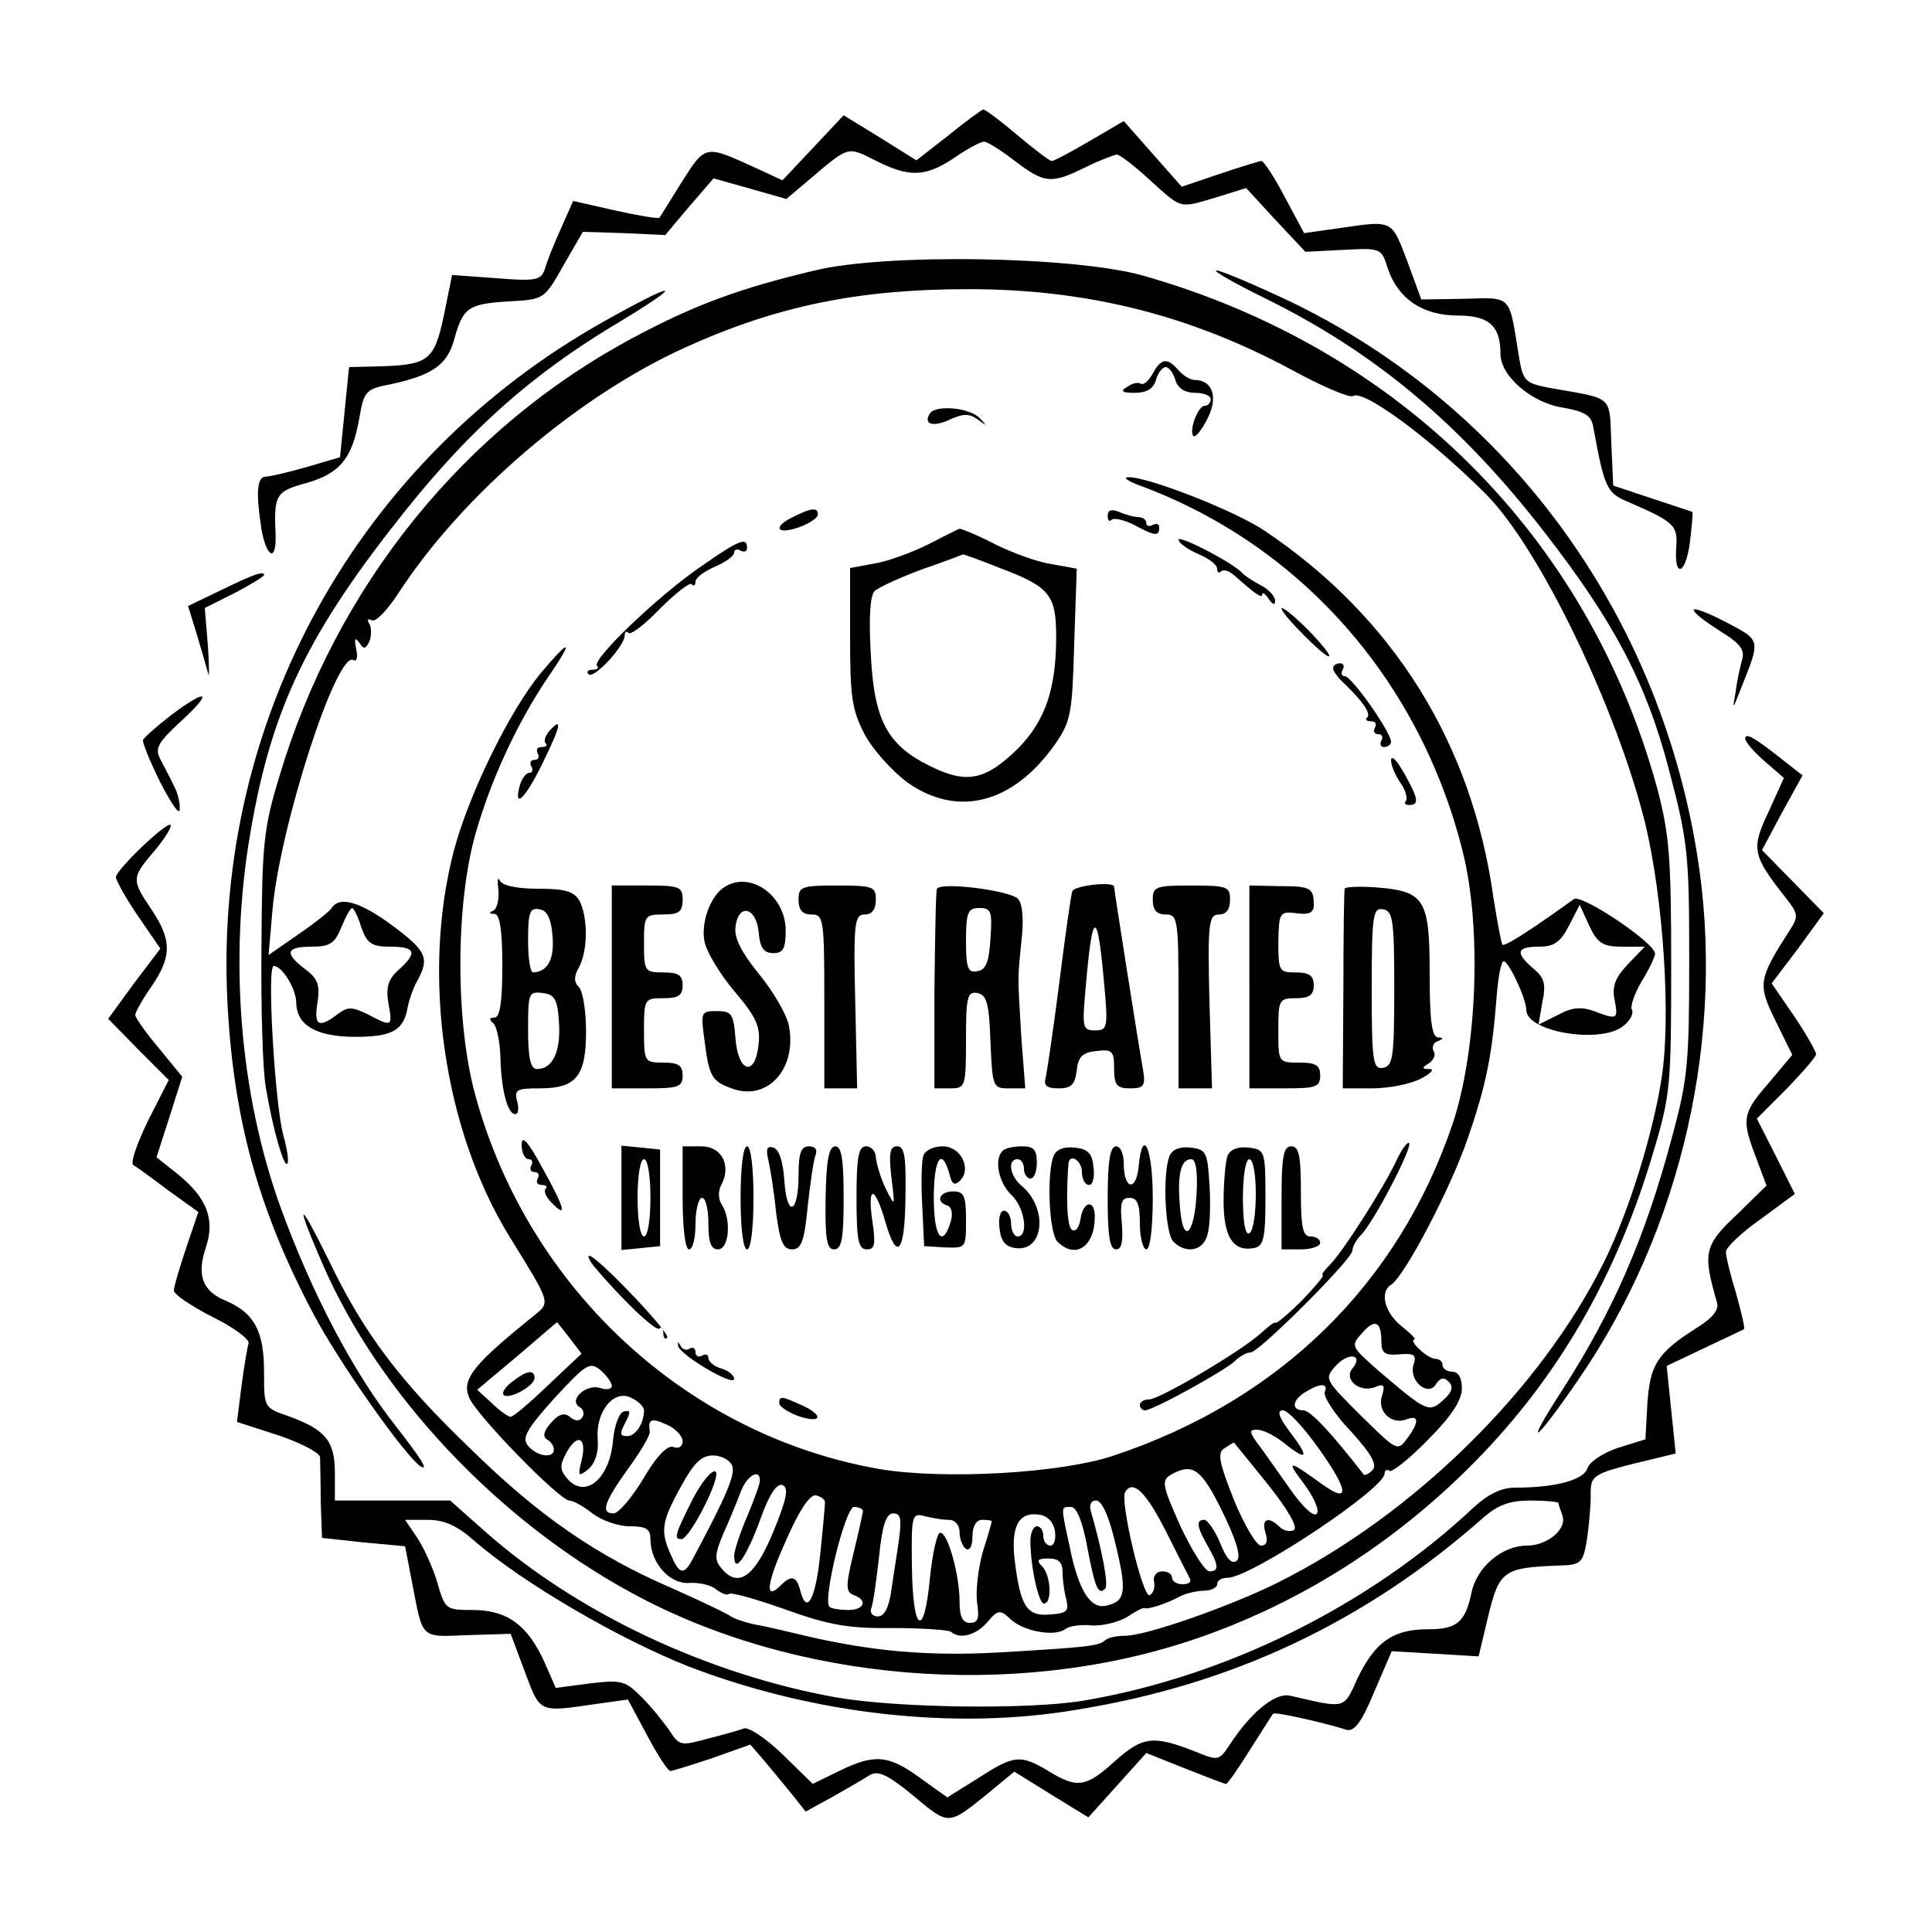 <?xml version="1.0" standalone="no"?>
<!DOCTYPE svg PUBLIC "-//W3C//DTD SVG 20010904//EN"
 "http://www.w3.org/TR/2001/REC-SVG-20010904/DTD/svg10.dtd">
<svg version="1.0" xmlns="http://www.w3.org/2000/svg"
 width="300pt" height="300pt" viewBox="0 0 300 300"
 preserveAspectRatio="xMidYMid meet">
<g transform="translate(0,300) scale(0.1,-0.1)"
fill="#000000" stroke="none">
<path d="M1473 2790 l-50 -39 -56 35 -57 35 -47 -50 -48 -51 -41 19 c-79 36
-78 37 -115 -21 -18 -29 -34 -55 -35 -56 -2 -2 -32 3 -68 11 l-66 15 -19 -43
c-11 -24 -22 -52 -25 -63 -6 -17 -13 -19 -75 -14 l-69 5 -13 -64 c-15 -70 -24
-76 -105 -78 l-42 -1 -7 -70 -7 -70 -51 -15 c-28 -8 -57 -15 -64 -15 -14 0
-16 -24 -7 -82 8 -44 23 -51 22 -10 -3 64 0 69 48 82 52 15 71 38 82 101 7 41
10 45 47 52 66 14 89 30 100 69 14 51 22 56 85 60 55 3 55 3 85 56 l30 52 64
-2 64 -3 37 44 38 44 57 -16 56 -16 32 27 c66 56 62 55 106 33 53 -27 78 -26
123 4 20 14 41 25 46 25 5 0 26 -13 48 -30 46 -35 56 -36 109 -10 22 11 44 19
49 20 5 0 28 -18 52 -40 50 -45 44 -44 104 -26 l45 14 46 -50 46 -49 59 3 c58
3 59 3 69 -29 16 -47 54 -73 109 -73 48 0 66 -16 66 -60 0 -34 49 -76 97 -83
34 -6 44 -12 47 -30 17 -93 21 -102 51 -115 74 -32 80 -37 78 -70 -4 -50 14
-46 21 5 3 25 5 47 4 48 -2 1 -30 10 -63 21 l-60 20 -3 67 c-3 74 4 67 -92 84
-43 8 -45 10 -52 53 -15 93 -10 88 -84 86 l-67 -1 -22 60 c-25 65 -21 63 -110
50 l-50 -7 -30 56 c-16 31 -33 56 -36 56 -3 0 -32 -9 -65 -20 l-59 -20 -45 51
-45 51 -53 -31 c-29 -17 -55 -31 -59 -31 -3 0 -27 18 -53 40 -26 22 -50 40
-53 40 -2 0 -27 -18 -54 -40z"/>
<path d="M1265 2580 c-114 -27 -186 -53 -281 -104 -263 -140 -462 -386 -550
-681 -25 -82 -27 -105 -28 -265 -1 -96 2 -195 7 -220 11 -65 28 -123 33 -117
3 3 0 22 -6 44 -13 47 -26 263 -15 263 13 0 34 -34 35 -56 0 -36 31 -54 92
-54 57 0 75 10 81 46 2 10 8 29 15 41 19 35 15 46 -39 86 -50 37 -82 46 -94
27 -3 -5 -27 -24 -52 -41 l-46 -32 6 69 c11 129 100 405 126 389 5 -3 7 5 4
17 -3 17 -2 19 5 10 7 -11 10 -10 16 3 3 9 3 22 -1 27 -3 6 -2 8 4 5 6 -4 24
15 41 41 100 154 278 306 445 382 143 65 270 91 441 91 183 0 344 -40 503
-126 46 -25 88 -43 94 -40 16 11 120 -66 206 -152 84 -84 204 -334 248 -513
28 -118 40 -300 25 -395 -14 -89 -52 -210 -90 -286 -98 -197 -295 -391 -505
-496 -74 -37 -205 -83 -238 -83 -13 0 -27 -3 -31 -7 -9 -9 -30 -11 -166 -19
-110 -6 -196 2 -300 26 -25 6 -58 14 -75 17 -16 3 -34 9 -40 13 -5 4 -47 24
-92 44 -116 50 -206 112 -310 214 -112 107 -168 182 -221 292 -49 100 -55 98
-11 -3 87 -201 271 -397 479 -510 254 -139 594 -167 873 -73 163 55 312 149
437 276 130 132 220 288 277 480 27 90 28 105 28 290 0 171 -3 205 -22 277
-107 390 -400 682 -798 795 -106 30 -399 35 -510 8z m-704 -1020 c9 -25 16
-30 45 -30 39 0 43 -9 13 -36 -16 -14 -20 -27 -16 -51 7 -38 6 -38 -32 -18
-25 12 -31 12 -47 0 -29 -22 -37 -18 -31 18 4 27 1 37 -19 52 -33 25 -30 35
10 35 28 0 36 5 46 30 7 17 14 30 17 30 2 0 9 -13 14 -30z"/>
<path d="M1966 2536 c170 -84 303 -195 435 -366 106 -137 156 -232 191 -367
29 -110 31 -130 31 -293 0 -158 -2 -185 -26 -273 -42 -159 -93 -275 -174 -400
-58 -90 -40 -78 26 18 163 235 232 539 186 820 -61 376 -295 694 -630 856 -57
27 -109 49 -116 49 -7 0 28 -20 77 -44z"/>
<path d="M938 2501 c-382 -214 -606 -618 -585 -1054 9 -184 48 -325 133 -486
41 -78 144 -223 167 -238 14 -8 0 13 -38 62 -66 83 -131 207 -180 342 -63 176
-80 385 -46 581 33 194 90 311 242 501 101 126 196 210 324 287 112 67 100 71
-17 5z"/>
<path d="M1790 2420 c-6 -11 -14 -18 -18 -16 -5 3 -14 1 -22 -5 -11 -6 -8 -9
12 -9 18 0 29 6 33 20 3 11 10 20 15 20 5 0 12 -9 15 -20 4 -13 15 -20 31 -20
13 0 24 -4 24 -10 0 -5 -4 -10 -9 -10 -11 0 -25 -39 -18 -47 3 -3 13 9 22 27
17 33 8 60 -20 60 -7 0 -18 7 -25 15 -17 20 -27 19 -40 -5z"/>
<path d="M1444 2358 c-11 -17 5 -22 32 -9 20 9 30 9 43 -1 14 -10 14 -10 3 2
-15 17 -69 22 -78 8z"/>
<path d="M1770 2246 c249 -92 434 -301 501 -567 30 -118 23 -308 -15 -423 -84
-249 -268 -430 -526 -516 -82 -28 -266 -38 -365 -21 -297 52 -543 278 -626
577 -32 113 -32 297 -1 408 24 85 65 173 112 243 42 61 37 64 -11 7 -48 -59
-110 -185 -134 -274 -51 -194 -16 -434 86 -600 65 -105 64 -102 38 -123 -93
-75 -112 -98 -101 -126 9 -26 141 -161 156 -161 6 0 22 -9 36 -20 14 -11 40
-20 58 -20 25 0 32 -4 32 -20 0 -37 30 -70 60 -68 15 1 34 -3 42 -10 8 -6 17
-10 20 -7 3 3 42 -8 87 -24 67 -24 98 -30 167 -29 47 0 88 -3 91 -6 13 -12 39
-5 56 15 17 20 20 20 37 4 21 -19 70 -27 85 -14 6 4 24 7 40 5 17 -1 41 5 55
13 13 9 25 15 27 14 4 -3 35 7 55 18 10 5 27 9 38 9 11 0 20 5 20 10 0 6 7 10
16 10 36 0 244 138 244 162 0 5 4 7 8 4 4 -2 31 19 60 49 36 36 52 61 52 79 0
16 -5 26 -15 26 -8 0 -15 5 -15 10 0 6 -5 10 -11 10 -6 0 -17 7 -25 15 -9 8
-12 15 -8 15 4 0 -5 9 -20 21 -26 21 -34 53 -16 64 21 13 94 152 120 230 28
81 37 127 44 218 2 26 6 50 10 54 6 6 36 -57 36 -75 0 -35 119 -54 152 -24 10
8 15 19 12 24 -3 5 4 25 15 44 12 19 21 39 21 43 0 17 -114 93 -126 85 -65
-47 -107 -74 -111 -71 -2 3 -8 36 -14 73 -33 239 -155 435 -354 569 -45 31
-183 85 -213 84 -9 0 -1 -6 18 -13z m749 -716 l35 0 -26 -27 c-20 -21 -25 -35
-21 -55 6 -31 5 -32 -32 -18 -20 7 -34 6 -56 -6 l-30 -15 6 35 c6 28 3 38 -14
52 -29 25 -26 34 9 34 23 0 33 7 46 32 l17 33 15 -33 c13 -27 21 -32 51 -32z
m-1668 -681 c-28 -27 -54 -49 -58 -49 -4 0 -17 9 -29 21 l-23 21 62 52 62 53
19 -24 19 -25 -52 -49z m1294 68 c0 -18 5 -22 28 -20 23 2 27 -1 22 -16 -8
-25 23 -51 35 -30 7 10 12 11 20 3 7 -7 5 -16 -9 -28 -22 -20 -25 -19 -101 46
-42 37 -43 38 -25 58 20 23 30 18 30 -13z m-45 -42 c-14 -17 11 -38 35 -29 14
6 16 3 11 -13 -8 -24 14 -46 38 -37 20 8 20 -5 0 -31 -14 -19 -16 -17 -71 37
-56 56 -57 57 -39 77 20 22 44 18 26 -4z m-1150 -27 c0 -5 -8 -7 -19 -3 -21 6
-49 -19 -31 -30 6 -3 8 -11 4 -16 -4 -6 -10 -6 -18 0 -9 8 -18 6 -30 -8 -11
-12 -14 -21 -7 -26 6 -3 11 -10 11 -16 0 -14 -26 -11 -40 6 -10 12 -3 25 41
74 50 54 55 57 72 43 9 -8 17 -19 17 -24z m1107 -10 c-2 -7 16 -35 41 -61 32
-35 41 -52 33 -60 -6 -6 -12 -9 -14 -6 -48 62 -82 99 -93 99 -20 0 -17 17 4
29 23 14 35 13 29 -1z m-1057 -28 c0 -20 -13 -40 -26 -40 -12 0 -12 4 -3 21 9
17 8 20 -3 17 -7 -3 -14 -22 -16 -44 -5 -61 -44 -93 -72 -59 -11 13 -11 20 0
40 17 31 32 22 23 -13 -6 -24 -5 -26 11 -13 10 9 16 26 14 47 -3 43 26 78 53
63 11 -5 19 -14 19 -19z m1049 -61 c46 -65 47 -85 3 -53 -51 37 -56 38 -28 1
15 -20 25 -41 21 -47 -4 -7 -22 9 -44 41 -20 28 -42 60 -50 70 -11 16 -11 19
1 19 9 0 27 -9 41 -20 37 -30 41 -24 11 15 -18 24 -22 35 -12 35 8 0 33 -27
57 -61z m-989 13 c0 -8 -6 -12 -14 -9 -9 4 -26 -13 -47 -49 -18 -30 -39 -54
-46 -54 -21 0 -15 17 22 69 20 27 35 53 34 58 -3 19 2 22 26 11 14 -6 25 -18
25 -26z m908 -66 c32 -40 48 -68 41 -72 -6 -3 -16 -1 -22 5 -17 17 -29 13 -22
-9 4 -13 2 -20 -7 -20 -7 0 -26 32 -42 71 -23 58 -26 73 -15 80 8 5 14 9 15 9
0 0 24 -29 52 -64z m-831 28 c5 -14 -9 -47 -62 -146 -13 -24 -20 -23 -33 7
-17 37 -15 52 15 106 20 37 32 49 50 49 13 0 26 -7 30 -16z m761 -71 c22 -45
29 -70 23 -76 -7 -7 -16 1 -26 26 -8 20 -20 37 -25 37 -13 0 -12 -10 5 -40 18
-31 18 -40 3 -40 -7 0 -27 32 -45 70 -28 63 -30 71 -15 80 34 19 47 10 80 -57z
m-718 48 c0 -5 -9 -30 -20 -56 -11 -26 -20 -53 -20 -61 0 -29 18 -4 40 55 14
40 26 58 35 55 10 -4 7 -21 -14 -72 -29 -71 -55 -89 -81 -57 -11 13 -10 22 3
53 9 20 21 49 27 65 9 25 30 38 30 18z m630 -78 c19 -38 36 -71 38 -75 2 -5
-3 -8 -12 -8 -9 0 -16 5 -16 10 0 6 -7 10 -15 10 -9 0 -15 -7 -13 -16 2 -10
-2 -19 -7 -21 -11 -3 -46 146 -38 160 12 20 32 1 63 -60z m-529 44 c0 -4 -3
-39 -7 -77 -7 -72 -21 -99 -31 -61 -6 24 -14 26 -31 9 -25 -25 -22 3 9 71 20
46 37 71 46 69 8 -2 14 -6 14 -11z m451 -64 c18 -74 16 -89 -13 -96 -25 -7
-44 22 -58 91 -14 65 -14 62 2 62 9 0 18 -23 25 -61 12 -63 17 -77 28 -66 6 5
-5 61 -22 120 -3 10 0 17 8 17 9 0 20 -24 30 -67z m-392 50 c-1 -5 -7 -34 -15
-66 -12 -50 -12 -59 1 -64 22 -8 16 -23 -9 -23 -13 0 -26 2 -29 5 -11 11 25
155 38 155 8 0 14 -3 14 -7z m56 -43 c-3 -22 -9 -58 -12 -80 -4 -27 -11 -40
-21 -40 -8 0 -13 6 -10 13 3 8 8 44 12 80 5 49 11 67 22 67 12 0 13 -9 9 -40z
m77 30 c10 0 17 -8 17 -19 0 -11 5 -23 10 -26 6 -4 10 5 10 19 0 16 6 26 15
26 8 0 15 -1 15 -2 0 -2 -6 -23 -14 -48 -7 -25 -11 -60 -9 -77 4 -26 2 -33
-11 -33 -11 0 -16 9 -16 33 0 41 -18 107 -30 107 -5 0 -12 -32 -16 -70 -9 -97
-27 -85 -28 19 -1 77 0 82 19 77 11 -3 28 -6 38 -6z m165 -17 c2 -13 -1 -23
-7 -23 -6 0 -11 7 -11 15 0 8 -4 15 -10 15 -5 0 -10 -10 -10 -22 0 -42 13 -98
21 -98 13 0 11 44 -3 58 -9 9 -7 12 10 12 16 0 22 -6 22 -22 0 -13 3 -32 6
-43 4 -17 0 -20 -25 -22 -36 -3 -46 11 -55 81 -7 55 5 79 38 74 13 -2 22 -12
24 -25z"/>
<path d="M796 855 c-11 -8 -17 -17 -14 -21 8 -8 48 14 48 26 0 14 -12 12 -34
-5z"/>
<path d="M1075 671 c-27 -54 -29 -61 -17 -61 13 0 63 98 53 105 -6 3 -22 -17
-36 -44z"/>
<path d="M1233 2198 c-34 -16 -28 -29 7 -17 17 6 30 15 30 20 0 11 -9 11 -37
-3z"/>
<path d="M1720 2199 c0 -7 3 -10 6 -6 4 3 19 0 35 -8 33 -18 39 -18 39 -4 0 5
-4 7 -10 4 -5 -3 -10 -2 -10 3 0 5 -6 9 -12 9 -7 0 -21 4 -30 8 -12 5 -18 3
-18 -6z"/>
<path d="M1440 2154 c-25 -12 -62 -26 -82 -29 l-38 -7 0 -107 c0 -94 3 -114
23 -152 13 -24 43 -57 66 -74 78 -55 164 -33 229 59 25 36 27 48 30 156 l4
117 -39 7 c-21 3 -60 17 -88 31 -27 14 -52 24 -55 24 -3 -1 -25 -12 -50 -25z
m110 -35 c80 -30 90 -42 90 -108 0 -81 -17 -130 -59 -173 -51 -50 -80 -56
-138 -27 -66 33 -86 71 -91 176 -3 53 -1 88 6 95 6 6 39 21 74 34 35 12 63 23
63 23 0 1 25 -8 55 -20z"/>
<path d="M1830 2162 c0 -5 14 -15 30 -22 17 -7 30 -17 30 -23 0 -6 3 -8 6 -4
4 3 12 1 20 -6 34 -30 44 -37 44 -30 0 4 5 1 10 -7 6 -9 10 -10 10 -3 0 7 -10
18 -22 24 -13 7 -25 15 -28 18 -11 15 -100 61 -100 53z"/>
<path d="M1085 2118 c-66 -46 -167 -143 -158 -152 4 -3 0 -6 -7 -6 -7 0 -10
-3 -6 -7 8 -8 56 44 56 60 0 6 3 8 6 4 4 -3 26 14 49 38 24 24 46 41 49 38 3
-4 6 -2 6 4 0 6 14 16 30 23 17 7 30 17 30 22 0 5 5 6 10 3 6 -3 10 -1 10 4 0
18 -12 13 -75 -31z"/>
<path d="M344 2084 l-52 -25 13 -42 c7 -23 15 -51 18 -62 2 -11 2 7 0 40 l-5
61 46 23 c25 13 46 26 46 28 0 7 -17 1 -66 -23z"/>
<path d="M1990 2055 c0 -9 70 -79 74 -74 2 2 -13 21 -35 43 -21 21 -39 35 -39
31z"/>
<path d="M2630 2053 c0 -5 19 -19 41 -33 31 -19 39 -29 34 -45 -3 -11 -8 -33
-10 -50 -5 -28 -5 -28 8 5 31 78 32 75 -23 104 -27 14 -50 23 -50 19z"/>
<path d="M2070 1962 c0 -4 8 -15 18 -24 29 -28 41 -46 35 -52 -4 -3 -1 -6 6
-6 7 0 9 -4 6 -10 -3 -5 -1 -10 5 -10 6 0 8 -4 5 -10 -3 -5 -1 -10 4 -10 6 0
11 4 11 8 0 15 -61 102 -72 102 -5 0 -6 5 -3 10 3 6 1 10 -4 10 -6 0 -11 -3
-11 -8z"/>
<path d="M265 1889 c-22 -17 -41 -34 -43 -38 -1 -4 11 -34 27 -66 17 -33 30
-52 30 -42 1 9 -3 26 -9 37 -5 11 -15 29 -21 41 -9 17 -4 26 33 60 50 46 40
51 -17 8z"/>
<path d="M853 1865 c-6 -7 -9 -16 -6 -19 4 -3 1 -6 -6 -6 -7 0 -9 -4 -6 -10 3
-5 1 -10 -5 -10 -6 0 -8 -4 -5 -10 3 -5 2 -10 -3 -10 -5 0 -12 -9 -15 -20 -10
-38 9 -20 36 36 28 57 31 72 10 49z"/>
<path d="M2710 1853 c0 -5 13 -20 30 -35 l30 -26 -24 -53 c-27 -57 -25 -67 26
-132 20 -25 21 -30 8 -50 -50 -78 -51 -85 -23 -142 l26 -53 -36 -43 c-42 -48
-43 -57 -20 -117 l16 -43 -47 -46 c-50 -47 -52 -59 -30 -135 4 -12 -7 -25 -33
-41 -60 -38 -71 -57 -75 -117 l-3 -55 -42 -13 c-24 -8 -45 -22 -48 -32 -6 -18
-49 -30 -112 -30 -22 0 -42 -10 -65 -31 -163 -153 -386 -263 -607 -300 -87
-14 -287 -11 -381 5 -202 36 -405 132 -548 259 l-53 47 -89 0 -90 0 0 43 c0
50 -15 67 -72 88 -38 13 -38 13 -38 69 0 63 -15 91 -59 110 -37 15 -46 40 -31
84 14 43 1 76 -43 112 l-34 27 20 62 20 63 -36 44 c-21 25 -37 48 -37 52 0 4
11 24 25 44 32 46 32 73 0 120 -31 46 -31 49 5 91 16 19 27 37 25 40 -6 6 -85
-70 -85 -81 0 -5 15 -32 34 -60 l35 -51 -41 -54 -40 -55 47 -48 47 -47 -32
-63 c-17 -35 -28 -66 -23 -69 5 -3 30 -21 55 -40 l46 -33 -19 -56 c-10 -30
-19 -60 -19 -66 0 -6 27 -24 60 -41 33 -16 58 -35 56 -41 -2 -6 -7 -36 -11
-66 l-7 -56 65 -21 c35 -12 64 -27 64 -34 0 -7 1 -37 1 -68 l2 -57 64 -7 65
-6 11 -57 c17 -88 12 -84 86 -81 l67 2 22 -59 c24 -64 21 -63 110 -50 l50 7
30 -56 c16 -30 32 -55 36 -55 3 0 32 9 65 20 l59 21 20 -23 c11 -13 30 -36 43
-52 l23 -29 42 23 c23 13 49 28 58 34 13 7 28 0 68 -33 55 -46 53 -46 116 5
l40 33 58 -36 57 -35 45 50 45 50 60 -24 c33 -13 61 -24 64 -24 2 0 19 24 37
53 18 28 34 54 36 56 2 3 68 -11 114 -25 12 -3 23 11 43 59 l27 63 68 -4 67
-4 15 63 c17 70 24 75 110 78 34 1 37 4 43 39 3 20 6 51 6 69 0 34 -1 34 103
59 l29 7 -7 68 -7 68 59 28 c32 15 59 28 61 29 2 1 -4 26 -12 55 -9 29 -16 58
-16 65 0 7 24 30 54 51 l53 39 -29 58 -30 59 46 46 c25 26 46 50 46 54 0 4
-15 31 -34 59 l-35 51 41 54 40 55 -48 49 -48 49 31 58 32 58 -32 25 c-43 34
-57 42 -57 32z m-290 -1187 c0 -2 3 -11 6 -19 8 -21 -23 -47 -55 -47 -38 0
-78 -33 -86 -73 -10 -47 -23 -57 -69 -57 -53 0 -81 -20 -108 -76 -22 -49 -18
-47 -105 -27 -23 5 -61 -26 -94 -77 -16 -24 -18 -24 -50 -11 -68 27 -84 25
-127 -13 -45 -41 -59 -44 -104 -16 -44 26 -53 25 -109 -11 l-48 -30 -42 30
c-49 36 -71 38 -126 11 l-41 -20 -47 46 c-26 25 -53 43 -60 40 -8 -3 -33 -10
-57 -16 -40 -11 -43 -11 -58 12 -8 12 -27 36 -43 52 -26 26 -31 28 -81 22
l-53 -7 -18 41 c-26 57 -58 80 -111 80 -42 0 -43 1 -55 43 -7 23 -21 54 -31
69 l-19 28 35 0 c26 0 46 -9 73 -33 75 -65 224 -152 333 -195 193 -74 412 -99
601 -67 243 39 450 137 633 299 22 19 40 26 73 26 23 0 43 -2 43 -4z"/>
<path d="M2160 1820 c0 -9 7 -25 15 -36 8 -12 11 -24 8 -28 -3 -3 -1 -6 5 -6
16 0 15 9 -8 50 -11 19 -19 28 -20 20z"/>
<path d="M774 1618 c1 -15 -2 -29 -8 -32 -7 -3 -7 -5 2 -5 8 -1 12 -24 12 -81
0 -57 -4 -80 -12 -80 -8 0 -9 -3 -3 -8 6 -4 11 -27 12 -52 1 -51 11 -90 23
-90 5 0 6 9 3 20 -5 18 0 20 35 20 57 0 72 19 72 89 0 31 -5 62 -11 68 -8 8
-8 17 0 31 14 26 14 77 1 103 -9 15 -22 19 -65 19 -33 0 -56 5 -59 13 -3 6 -4
0 -2 -15z m84 -72 c3 -36 -8 -55 -30 -56 -5 0 -8 23 -8 51 0 43 3 50 18 47 12
-2 18 -15 20 -42z m10 -134 c3 -45 -10 -72 -34 -72 -10 0 -14 16 -14 61 0 57
1 60 23 57 18 -2 23 -10 25 -46z"/>
<path d="M950 1468 l0 -158 55 0 c48 0 55 2 55 20 0 16 -7 20 -30 20 -29 0
-30 1 -30 50 0 49 1 50 30 50 23 0 30 4 30 20 0 16 -7 20 -30 20 -29 0 -30 2
-30 45 0 43 1 45 30 45 24 0 30 4 30 23 0 20 -5 22 -55 22 l-55 0 0 -157z"/>
<path d="M1124 1622 c-21 -14 -36 -55 -30 -84 3 -16 24 -51 47 -78 33 -39 40
-54 37 -81 -5 -52 -32 -45 -36 9 -3 38 -6 42 -29 42 -25 0 -25 -2 -19 -46 7
-55 11 -63 42 -74 55 -21 102 30 89 97 -3 17 -24 53 -46 80 -27 33 -39 56 -37
73 4 38 32 32 36 -7 2 -25 8 -33 23 -33 15 0 19 7 19 35 0 55 -56 94 -96 67z"/>
<path d="M1240 1603 c0 -16 6 -23 20 -23 19 0 20 -7 20 -135 l0 -135 26 0 25
0 -3 135 c-3 123 -1 135 15 135 11 0 17 8 17 23 0 20 -4 22 -60 22 -56 0 -60
-2 -60 -22z"/>
<path d="M1455 1620 c-2 -3 -3 -74 -4 -157 l0 -153 24 0 c24 0 25 2 25 76 0
66 2 75 18 72 14 -3 18 -16 20 -76 3 -70 4 -72 28 -72 l26 0 -6 78 c-6 100 -6
89 0 150 4 33 2 58 -5 66 -11 13 -119 27 -126 16z m83 -77 c-2 -36 -7 -49 -20
-51 -15 -3 -18 4 -18 47 0 45 3 51 21 51 18 0 20 -5 17 -47z"/>
<path d="M1665 1616 c-2 -6 -11 -69 -20 -141 -9 -71 -19 -138 -21 -147 -4 -14
1 -18 20 -18 20 0 25 6 28 28 2 21 9 28 31 30 24 3 27 0 27 -27 0 -26 4 -31
25 -31 21 0 24 4 20 28 -6 33 -45 280 -45 285 0 9 -62 2 -65 -7z m49 -138 c7
-74 6 -78 -14 -78 -19 0 -20 4 -14 68 10 119 18 122 28 10z"/>
<path d="M1790 1603 c0 -16 6 -23 20 -23 19 0 20 -7 20 -135 l0 -135 26 0 26
0 -4 135 c-3 123 -1 135 15 135 11 0 17 8 17 23 0 20 -4 22 -60 22 -56 0 -60
-2 -60 -22z"/>
<path d="M1940 1468 l0 -158 55 0 c48 0 55 2 55 20 0 16 -7 20 -32 20 -33 0
-33 0 -33 50 0 48 1 50 28 50 20 0 27 5 27 20 0 15 -7 20 -28 20 -26 0 -27 2
-27 48 1 45 2 47 28 44 19 -3 27 1 27 12 0 27 -4 30 -52 30 l-48 1 0 -157z"/>
<path d="M2088 1620 c-1 -3 -2 -74 -2 -157 l-1 -153 46 0 c26 0 60 7 75 15 16
8 22 15 14 15 -12 0 -13 2 -1 9 7 5 11 13 7 19 -3 6 0 13 6 15 10 4 10 6 1 6
-10 1 -13 28 -13 99 0 116 -8 128 -82 134 -27 2 -49 1 -50 -2z m77 -155 c0
-106 -2 -120 -17 -123 -16 -3 -18 8 -18 123 0 115 2 126 18 123 15 -3 17 -17
17 -123z"/>
<path d="M810 1223 c0 -13 5 -23 11 -23 5 0 7 -4 4 -10 -3 -5 -1 -10 5 -10 6
0 8 -4 5 -10 -3 -5 -1 -10 6 -10 7 0 10 -3 6 -6 -3 -4 1 -13 9 -21 25 -26 22
-11 -13 52 -23 43 -33 53 -33 38z"/>
<path d="M2168 1197 c-21 -44 -83 -141 -103 -161 -9 -9 -14 -16 -11 -16 3 0
-11 -17 -31 -38 -21 -21 -40 -37 -42 -36 -2 2 -12 -6 -24 -17 -30 -27 -156
-102 -173 -102 -8 0 -14 -4 -14 -9 0 -4 4 -8 8 -8 12 0 125 62 140 77 7 7 18
13 24 13 13 0 158 145 158 158 0 6 6 17 13 24 19 18 81 137 75 143 -2 3 -12
-10 -20 -28z"/>
<path d="M965 1140 l0 -81 30 3 30 3 0 75 0 75 -30 3 -30 3 0 -81z m45 0 c0
-33 -4 -60 -10 -60 -6 0 -10 27 -10 60 0 33 4 60 10 60 6 0 10 -27 10 -60z"/>
<path d="M1060 1140 c0 -47 4 -80 10 -80 6 0 10 18 10 40 0 22 5 40 10 40 6 0
10 -18 10 -40 0 -29 4 -40 15 -40 17 0 21 46 6 69 -6 9 -6 22 -1 31 16 30 1
60 -31 60 l-29 0 0 -80z"/>
<path d="M1150 1140 c0 -47 4 -80 10 -80 6 0 10 33 10 80 0 47 -4 80 -10 80
-6 0 -10 -33 -10 -80z"/>
<path d="M1193 1199 c3 -13 9 -50 12 -81 6 -46 11 -58 25 -58 14 0 19 12 24
65 4 36 9 72 12 80 4 10 0 15 -10 15 -12 0 -16 -10 -16 -44 0 -61 -18 -68 -22
-10 -2 30 -8 49 -17 52 -10 3 -12 -2 -8 -19z"/>
<path d="M1282 1140 c-1 -64 2 -80 13 -80 12 0 15 16 15 80 0 59 -3 80 -13 80
-10 0 -14 -22 -15 -80z"/>
<path d="M1330 1140 c0 -66 3 -80 16 -80 13 0 14 8 8 48 -7 53 5 50 21 -6 18
-62 30 -47 31 38 1 63 -1 80 -13 80 -11 0 -13 -10 -9 -47 6 -48 6 -48 -9 -18
-8 17 -14 38 -15 48 0 9 -7 17 -15 17 -12 0 -15 -16 -15 -80z"/>
<path d="M1434 1206 c-3 -7 -4 -42 -2 -77 l3 -64 33 -2 c32 -1 32 -1 32 43 0
37 -3 44 -20 44 -21 0 -28 -16 -9 -22 7 -2 9 -13 5 -26 -13 -41 -26 -22 -26
38 0 60 12 80 24 38 4 -17 8 -20 17 -11 18 18 1 53 -27 53 -14 0 -27 -6 -30
-14z"/>
<path d="M1557 1213 c-14 -13 -6 -50 13 -68 21 -19 28 -65 10 -65 -5 0 -10 9
-10 20 0 11 -5 20 -11 20 -6 0 -9 -12 -7 -27 2 -20 9 -29 25 -31 44 -6 51 62
9 97 -18 15 -22 41 -6 41 6 0 10 -7 10 -15 0 -8 5 -15 10 -15 6 0 10 11 10 25
0 20 -5 25 -23 25 -13 0 -27 -3 -30 -7z"/>
<path d="M1636 1205 c-11 -28 -7 -120 6 -133 28 -28 58 -8 58 39 0 27 -18 24
-22 -3 -2 -13 -7 -21 -13 -18 -8 4 -10 46 -6 103 2 17 21 5 21 -13 0 -11 5
-20 11 -20 6 0 9 12 7 28 -2 21 -9 28 -29 30 -17 2 -29 -3 -33 -13z"/>
<path d="M1720 1140 c0 -58 3 -80 13 -80 9 0 11 12 9 40 -3 32 -1 40 12 40 12
0 16 -10 16 -40 0 -22 5 -40 10 -40 6 0 10 33 10 80 0 78 -16 112 -22 48 -4
-39 -23 -35 -23 5 0 15 -5 27 -12 27 -9 0 -13 -22 -13 -80z"/>
<path d="M1816 1205 c-11 -28 -7 -120 6 -133 20 -20 47 -14 53 11 4 13 5 48 3
78 -3 50 -5 54 -29 57 -17 2 -29 -3 -33 -13z m42 -60 c-4 -66 -22 -78 -26 -16
-4 49 2 71 18 71 7 0 10 -20 8 -55z"/>
<path d="M1906 1205 c-3 -9 -6 -40 -6 -70 0 -56 15 -79 47 -73 15 3 18 14 18
78 0 73 -1 75 -26 78 -17 2 -29 -3 -33 -13z m44 -59 c0 -30 -4 -58 -10 -61 -6
-4 -10 17 -10 54 0 34 4 61 10 61 6 0 10 -24 10 -54z"/>
<path d="M1990 1140 l0 -80 30 0 c17 0 30 5 30 10 0 6 -7 10 -15 10 -12 0 -15
14 -15 70 0 56 -3 70 -15 70 -12 0 -15 -16 -15 -80z"/>
<path d="M922 1034 c43 -51 96 -102 102 -97 3 4 6 0 6 -7 0 -7 3 -11 6 -7 6 6
-109 127 -121 127 -3 0 0 -7 7 -16z"/>
<path d="M1053 910 c3 -14 87 -64 87 -51 0 5 -9 13 -20 16 -11 3 -20 11 -20
16 0 6 -4 7 -10 4 -5 -3 -10 -1 -10 5 0 6 -4 9 -9 6 -5 -4 -12 -1 -14 4 -4 7
-5 7 -4 0z"/>
<path d="M1210 821 c0 -5 14 -14 30 -20 36 -12 40 1 5 17 -31 14 -35 15 -35 3z"/>
</g>
</svg>
